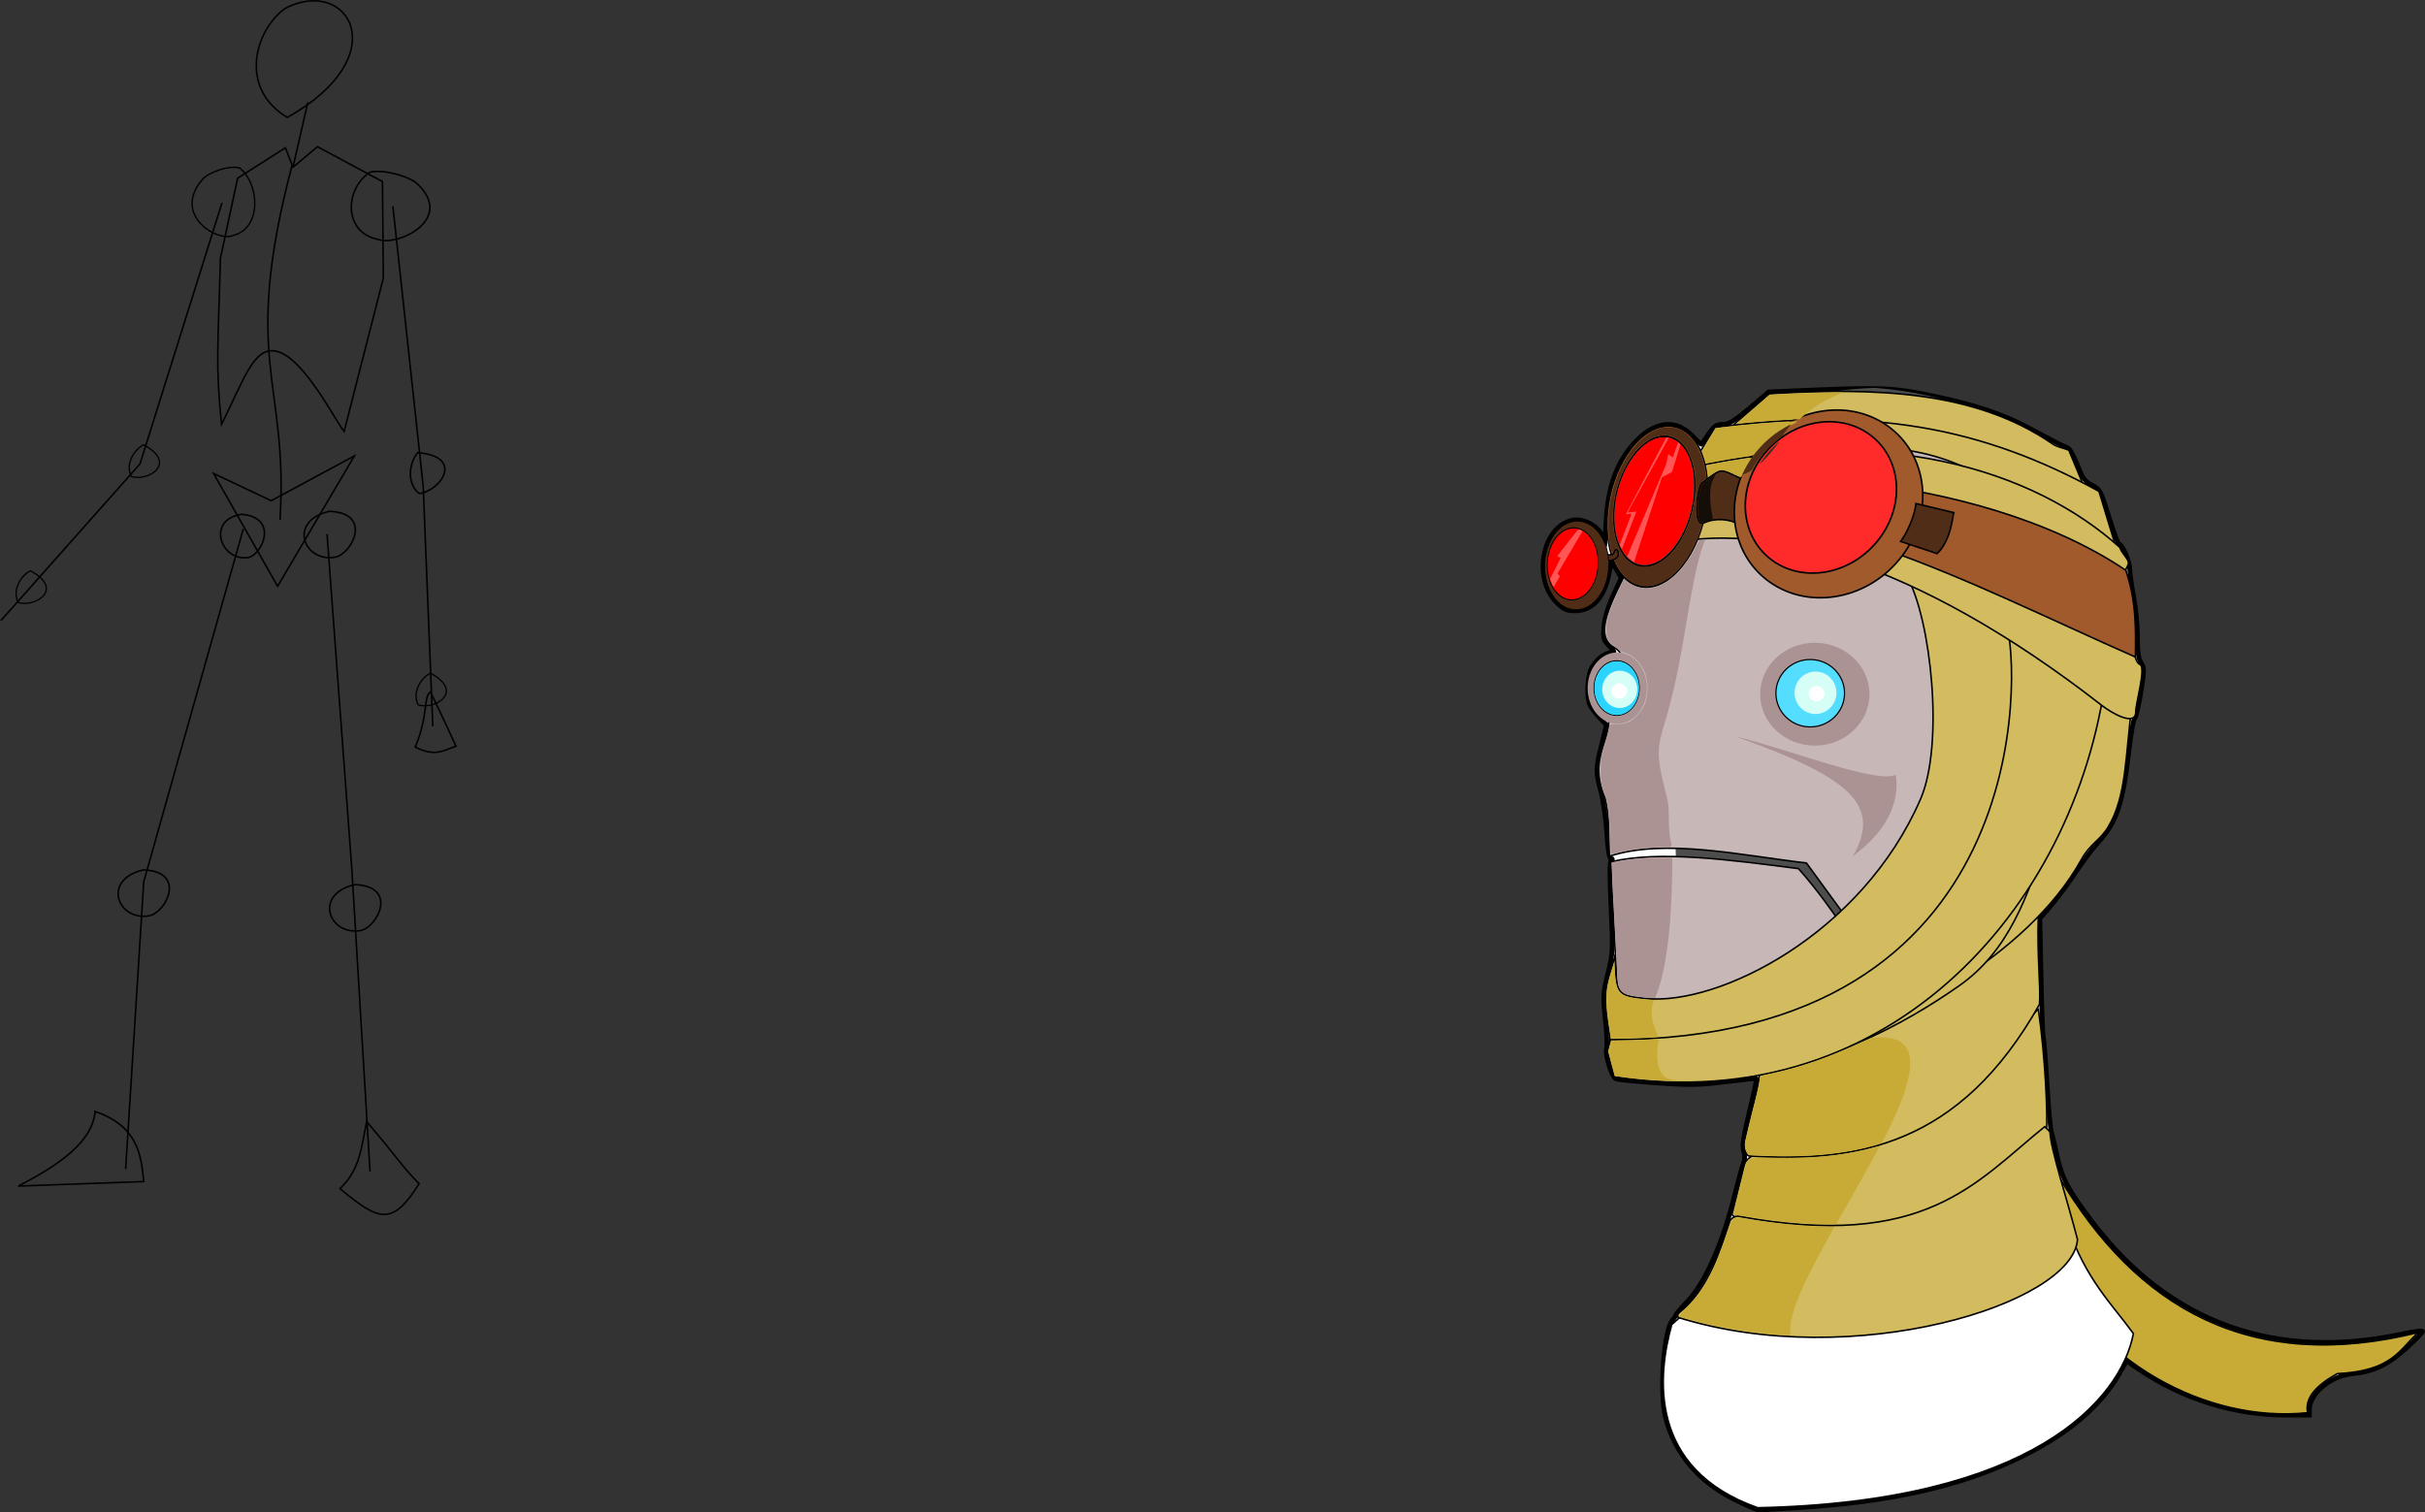 <?xml version="1.0" encoding="UTF-8" standalone="no"?>
<!-- Created with Inkscape (http://www.inkscape.org/) -->
<svg
    xmlns:inkscape="http://www.inkscape.org/namespaces/inkscape"
    xmlns:rdf="http://www.w3.org/1999/02/22-rdf-syntax-ns#"
    xmlns="http://www.w3.org/2000/svg"
    xmlns:sodipodi="http://sodipodi.sourceforge.net/DTD/sodipodi-0.dtd"
    xmlns:cc="http://creativecommons.org/ns#"
    xmlns:xlink="http://www.w3.org/1999/xlink"
    xmlns:dc="http://purl.org/dc/elements/1.1/"
    id="svg2"
    viewBox="0 0 1531 955.01"
    sodipodi:docname="_svgclean2.svg"
    version="1.1"
    inkscape:version="0.48.3.1 r9886"
  >
  <rect x="0" y="0" width="1531" height="955.01" fill="#333333" stroke="none"/>
  <sodipodi:namedview
      id="base"
      bordercolor="#666666"
      inkscape:pageshadow="2"
      inkscape:window-y="0"
      pagecolor="#ffffff"
      inkscape:window-height="452"
      inkscape:window-maximized="0"
      inkscape:zoom="0.175"
      inkscape:window-x="0"
      showgrid="false"
      borderopacity="1.0"
      inkscape:current-layer="layer1"
      inkscape:cx="414.57249"
      inkscape:cy="-87.882425"
      showguides="true"
      inkscape:guide-bbox="true"
      inkscape:window-width="512"
      inkscape:pageopacity="0.0"
      inkscape:document-units="px"
  />
  <g
      id="layer1"
      inkscape:label="Layer 1"
      inkscape:groupmode="layer"
      transform="translate(840.95 77.973)"
    >
    <path
        id="path3990"
        style="stroke:#000000;stroke-width:3;fill:#ffffff"
        d="m292.66 874.15c60.552-3.727 104.37-13.629 142.28-32.152 29.872-14.598 50.647-32.258 62.355-53.004l4.314-7.644 8.094 5.493c27.354 18.565 60.118 28.736 92.567 28.736h14.813v-3.642c0-10.006 13.557-21.251 27.143-22.515 13.127-1.22 22.59-5.702 33.966-16.085 5.676-5.18 10.319-9.945 10.319-10.59 0-0.644-5.304-0.022-11.786 1.382-81.016 17.553-148.05-6.479-196.7-70.521-14.993-19.733-19.197-27.544-22.102-41.059-1.415-6.584-3.101-13.578-3.745-15.542-0.645-1.964-1.923-16.107-2.84-31.428-0.917-15.322-1.953-28.319-2.302-28.884-0.349-0.565-0.976-17.601-1.394-37.857l-0.76-36.83 7.348-8.571c4.041-4.714 10.937-14.036 15.323-20.714 4.387-6.678 10.823-15.227 14.303-18.996 11.608-12.572 15.466-24.329 19.492-59.405 1.117-9.728 2.64-18.085 3.386-18.571 0.746-0.487 2.481-7.808 3.857-16.269 2.301-14.15 2.318-15.665 0.212-18.878-1.667-2.544-2.289-6.952-2.289-16.214 0-6.996-1.076-18.43-2.39-25.407-1.315-6.978-2.44-14.984-2.5-17.792-0.107-4.989-4.733-15.609-6.8-15.609-0.572 0-3.442-7.764-6.377-17.253-5.096-16.475-5.575-17.375-10.634-19.956-4.472-2.281-5.922-4.293-9.299-12.902-2.201-5.609-4.997-10.479-6.215-10.821-1.218-0.342-4.785-1.985-7.928-3.651-3.143-1.666-10.857-5.755-17.143-9.085-15.42-8.171-31.934-13.775-56.344-19.121-26.17-5.732-35.243-6.298-74.684-4.658l-32.457 1.35-12.004 10.191c-8.775 7.45-13.11 10.197-16.115 10.213-5.06 0.027-6.215 0.81-10.502 7.121-1.868 2.75-3.566 5.229-3.773 5.508-0.207 0.28-2.832-2.073-5.833-5.228-9.987-10.498-22.688-9.589-34.766 2.489-11.914 11.914-18.312 27.988-19.554 49.126l-0.825 14.039-2.696-4.259c-3.582-5.658-11.487-9.345-17.584-8.201-19.383 3.636-25.753 36.976-9.985 52.259 4.275 4.144 6.185 4.979 11.382 4.979 10.85 0 18.341-8.173 21.376-23.322l1.597-7.972 3.096 5.247 3.096 5.247-5.085 11.005c-3.215 6.957-5.364 14.091-5.845 19.394-0.704 7.765-0.46 8.702 3.282 12.609 3.732 3.895 3.817 4.22 1.111 4.22-4.166 0-10.465 5.378-12.776 10.908-2.375 5.685-2.58 18.089-0.37 22.4 0.88 1.716 3.558 5.189 5.951 7.718l4.351 4.598-3.094 12.614c-3.731 15.214-3.752 16.882-0.374 29.619 1.459 5.5 3.121 17.232 3.694 26.072 0.677 10.452 1.611 16.079 2.671 16.093 1.105 0.015 1.146 0.36 0.128 1.071-1.042 0.728-1.089 9.772-0.153 29.517 1.297 27.375 1.222 28.989-1.969 42.051-3.105 12.711-3.211 14.554-1.656 28.676 0.914 8.3 1.29 16.485 0.835 18.188-1.147 4.298 3.223 18.546 6.018 19.619 1.264 0.485 12.998 1.634 26.076 2.553 20.651 1.452 26.298 1.354 42.928-0.744 10.532-1.329 19.353-2.212 19.603-1.962 0.249 0.249-1.777 9.74-4.503 21.089-3.835 15.967-4.647 21.536-3.587 24.618 0.86 2.5 0.87 5.159 0.027 7.143-0.739 1.738-3.003 9.91-5.033 18.16-8.078 32.84-19.027 57.732-30.788 69.999-3.856 4.021-7.011 7.706-7.011 8.187s-0.912 1.89-2.028 3.13c-5.655 6.29-8.504 46.27-4.417 61.965 5.878 22.569 21.103 40.495 43.84 51.621 7.325 3.584 13.961 6.502 14.747 6.484 0.786-0.018 11.333-0.642 23.438-1.387z"
        inkscape:export-ydpi="150"
        sodipodi:nodetypes="csscsscssssssssscscsssscscsccssssssssscscscssscssssccccscssccscsssccsssccsscsccssscsscccc"
        inkscape:connector-curvature="0"
        inkscape:export-xdpi="150"
    />
    <path
        id="path3011"
        style="stroke:#000000;stroke-width:1px;fill:#c8ab37"
        d="m458.8 664.8c49.116 83.224 121.3 124.91 227.14 98.572-12.119 10.598-16.071 24.337-51.316 26.041-13.298 7.341-20.608 15.43-18.684 24.674-63.846 6.608-135.46-31.934-167.14-100z"
        inkscape:export-ydpi="150"
        sodipodi:nodetypes="cccccc"
        inkscape:export-filename="C:\Users\iie\Desktop\path3990.png"
        inkscape:connector-curvature="0"
        inkscape:export-xdpi="150"
    />
    <path
        id="path2987"
        style="stroke:#000000;stroke-width:1px;fill:#ffffff"
        d="m278.8 582.66c-6.945 73.817-21.439 139.69-64.286 175.71-8.97 31.991-15.245 91.17 54.286 115.71 173.34-3.641 229.2-68.25 237.14-110-28.77-39.473-61.145-55.771-64.286-260"
        inkscape:export-ydpi="150"
        sodipodi:nodetypes="ccccc"
        inkscape:export-filename="C:\Users\iie\Desktop\path3990.png"
        inkscape:connector-curvature="0"
        inkscape:export-xdpi="150"
    />
    <path
        id="path2985"
        style="fill:#4d4d4d"
        d="m181.66 599.8c-1.272-42.06 36.482-90.794 35.387-137.85-3.395-145.91-27.876-290.93 126.04-295.01 187.82 15.306 194.16 212.56 108.75 325.85-49.903 66.19-191.44 98.238-270.18 107.01z"
        inkscape:export-ydpi="150"
        sodipodi:nodetypes="cscsc"
        inkscape:export-filename="C:\Users\iie\Desktop\path3990.png"
        inkscape:connector-curvature="0"
        inkscape:export-xdpi="150"
    />
    <path
        id="path2989"
        style="stroke:#000000;stroke-width:1px;fill:none"
        d="m195.78 273.96c140.42-22.185 192.87 42.169 187.15 90.62-4.283 36.308-40.975 128.92-102.68 172.88-24.966 17.788-71.686 26.958-99.837 22.336"
        inkscape:export-ydpi="150"
        sodipodi:nodetypes="cssc"
        inkscape:export-filename="C:\Users\iie\Desktop\path3990.png"
        inkscape:connector-curvature="0"
        inkscape:export-xdpi="150"
    />
    <path
        id="path2995"
        style="stroke:#000000;stroke-width:1px;fill:#d3bc5f"
        d="m245.82 196.93 30.305-26.264c67.096-4.006 129.85-2.049 178.75 31.636 3.034 2.09 6.886 2.623 10.318 3.965l14.979 36.12c-40.01-31.391-81.958-56.326-234.36-45.457z"
        inkscape:export-ydpi="150"
        sodipodi:nodetypes="ccsccc"
        inkscape:export-filename="C:\Users\iie\Desktop\path3990.png"
        inkscape:connector-curvature="0"
        inkscape:export-xdpi="150"
    />
    <path
        id="path2993"
        style="stroke:#000000;stroke-width:1px;fill:#d3bc5f"
        d="m216.52 232.28c7.879-12.391 14.86-22.987 25.254-40.406 98.581-12.734 168.03-0.51 242.44 40.406l14.142 46.467c-116.72-62.794-199.3-54.67-281.83-46.467z"
        inkscape:export-ydpi="150"
        sodipodi:nodetypes="ccccc"
        inkscape:export-filename="C:\Users\iie\Desktop\path3990.png"
        inkscape:connector-curvature="0"
        inkscape:export-xdpi="150"
    />
    <path
        id="path3781"
        style="stroke:#000000;stroke-width:1px;fill:#c8b7b7"
        d="m175.94 466.23c30.776-7.319 74.808-1.383 118.57 4.286 13.142 14.785 21.054 26.956 30.714 40 21.706-4.813 60.898-34.331 67.857-91.428 54.891-79.12 79.49 16.798 64.286 46.428-12.625 24.322-40.616 116.05-202.79 134.17-22.927 2.562-47.836 2.254-76.496 1.541 5.196-31.701-0.443-87.783-2.143-135z"
        inkscape:export-ydpi="150"
        sodipodi:nodetypes="cccccscc"
        inkscape:export-filename="C:\Users\iie\Desktop\path3990.png"
        inkscape:connector-curvature="0"
        inkscape:export-xdpi="150"
    />
    <path
        id="path3007"
        style="stroke:#000000;stroke-width:1px;fill:#d3bc5f"
        d="m445.91 559.19c4.364 29.493 6.087 67.539 5.051 77.277-73.011 94.526-185.87 65.828-198.5 52.528l7.749-31.11c0.948-4.163 4.477-5.189 6.393-7.276 54.736-12.058 109.06-18.641 179.3-91.419z"
        inkscape:export-ydpi="150"
        sodipodi:nodetypes="cccccc"
        inkscape:export-filename="C:\Users\iie\Desktop\path3990.png"
        inkscape:connector-curvature="0"
        inkscape:export-xdpi="150"
    />
    <path
        id="path3785"
        style="stroke:#000000;stroke-width:1px;fill:none"
        d="m324.87 510.16 8.929 8.929c51.145-14.706 68.815-74.577 71.429-90 17.5-31.485 32.901-39.855 48.571-22.857"
        inkscape:export-ydpi="150"
        sodipodi:nodetypes="cccc"
        inkscape:export-filename="C:\Users\iie\Desktop\path3990.png"
        inkscape:connector-curvature="0"
        inkscape:export-xdpi="150"
    />
    <path
        id="path3005"
        style="stroke:#000000;stroke-width:1px;fill:#d3bc5f"
        d="m445.94 500.52c-0.952 25.519 1.667 45.4 0.714 55.714-50.718 90.084-115.92 99.722-183.57 95.714-1.111-0.39-3.811-4.268-2.683-9.465 5.779-26.633 12.282-41.732 8.398-51.249 77.346-5.84 127.79-47.556 177.14-90.714z"
        inkscape:export-ydpi="150"
        sodipodi:nodetypes="cccscc"
        inkscape:export-filename="C:\Users\iie\Desktop\path3990.png"
        inkscape:connector-curvature="0"
        inkscape:export-xdpi="150"
    />
    <path
        id="path3789"
        style="fill:#241c1c"
        d="m433.54 463.09c-7.401-3.019-11.635-17.36-8.947-30.306 1.704-8.207 7.907-14.884 12.707-13.68 2.913 0.731 7.47 5.936 9.098 10.392 1.119 3.064 1.428 5.689 1.428 12.125-0.001 7.507-0.173 8.583-2.006 12.498-2.224 4.753-4.174 7.137-7.066 8.641-2.153 1.12-3.126 1.182-5.214 0.33z"
        inkscape:export-ydpi="150"
        inkscape:export-filename="C:\Users\iie\Desktop\path3990.png"
        inkscape:connector-curvature="0"
        inkscape:export-xdpi="150"
    />
    <path
        id="path3003"
        style="stroke:#000000;stroke-width:1px;fill:#d3bc5f"
        d="m341.02 571.98c11.111-6.65 96.914-43.635 132.09-107.22 5.447-9.844 11.732-12.138 16.633-20.1 12.23-19.869 11.023-46.39 15.48-78.434l-32.143-11.428c-15.275 71.94-36.832 136.74-132.06 217.18z"
        inkscape:export-ydpi="150"
        sodipodi:nodetypes="cssccc"
        inkscape:export-filename="C:\Users\iie\Desktop\path3990.png"
        inkscape:connector-curvature="0"
        inkscape:export-xdpi="150"
    />
    <path
        id="path3791"
        style="fill:#ac9393"
        d="m330.68 514.54c-3.457-3.51-3.475-3.552-1.713-4.009 0.979-0.254 4.921-2.032 8.759-3.951 27.77-13.885 49.475-45.677 55.168-80.81 0.961-5.929 1.289-6.689 5.099-11.786 5.316-7.112 14.592-16.388 19.552-19.551 10.79-6.881 20.031-6.408 28.025 1.435 1.866 1.831 3.393 3.545 3.393 3.808 0 0.264-1.992-0.325-4.427-1.308-9.354-3.778-18.526 0.047-27.672 11.542-4.587 5.765-12.891 18.957-12.896 20.488-0.01 2.086-4.222 15.905-6.841 22.434-12.837 31.994-33.063 54.005-58.385 63.536l-4.565 1.718-3.494-3.547z"
        inkscape:export-ydpi="150"
        inkscape:export-filename="C:\Users\iie\Desktop\path3990.png"
        inkscape:connector-curvature="0"
        inkscape:export-xdpi="150"
    />
    <path
        id="path3793"
        style="stroke:#000000;stroke-width:1px;fill:#c8b7b7"
        d="m332.37 511.95-32.857-45c-40.287-4.609-89.024-15.793-124.29-4.286-0.926-11.569 0.188-23.929-2.788-36.496-13.182-30.482 11.475-40.618-1.826-62.37-3.507-5.837 23.661-23.66 7.275-33.08-17.812-10.239 9.989-45.36 18.054-70.911 139.06-104.02 245.28-39.388 258.57 16.429-37.764 142.79-87.246 250.2-122.14 235.71z"
        inkscape:export-ydpi="150"
        sodipodi:nodetypes="cccccsccc"
        inkscape:export-filename="C:\Users\iie\Desktop\path3990.png"
        inkscape:connector-curvature="0"
        inkscape:export-xdpi="150"
    />
    <path
        id="path3797"
        sodipodi:rx="28.284271"
        sodipodi:ry="27.779196"
        style="stroke:#000000;fill:#c8b7b7"
        sodipodi:type="arc"
        d="m337.39 354.35c0 15.342-12.663 27.779-28.284 27.779s-28.284-12.437-28.284-27.779 12.663-27.779 28.284-27.779 28.284 12.437 28.284 27.779z"
        inkscape:export-ydpi="150"
        inkscape:export-filename="C:\Users\iie\Desktop\path3990.png"
        transform="translate(-6.639 5.335)"
        sodipodi:cy="354.34677"
        sodipodi:cx="309.10669"
        inkscape:export-xdpi="150"
    />
    <path
        id="path3797-9"
        sodipodi:rx="28.284271"
        sodipodi:ry="27.779196"
        style="fill:#ac9393"
        sodipodi:type="arc"
        d="m337.39 354.35c0 15.342-12.663 27.779-28.284 27.779s-28.284-12.437-28.284-27.779 12.663-27.779 28.284-27.779 28.284 12.437 28.284 27.779z"
        inkscape:export-ydpi="150"
        inkscape:export-filename="C:\Users\iie\Desktop\path3990.png"
        transform="matrix(1.22 0 0 1.169 -72.301 -53.874)"
        sodipodi:cy="354.34677"
        sodipodi:cx="309.10669"
        inkscape:export-xdpi="150"
    />
    <path
        id="path2999"
        style="stroke:#000000;stroke-width:1px;fill:#d3bc5f"
        d="m363.09 286.23c15.053 26.798 23.507 105.74 8.452 140.42-37.063 85.388-127.44 130.44-173.37 125.89-18.687-1.853-18.938-2.673-19.368-27.738-0.975 5.181-5.387 15.62-5.964 23.579-0.936 12.91 2.39 24.541 3.387 35.745 1.044 11.742 2.624 18.242 9.006 18.533 9.902-0.564 40.849 3.722 50.001 2.867 73.973-6.916 128.22-38.273 160.74-61.072 61.685-43.24 51.051-138.18 106.4-216.79z"
        inkscape:export-ydpi="150"
        sodipodi:nodetypes="csscsscsscc"
        inkscape:export-filename="C:\Users\iie\Desktop\path3990.png"
        inkscape:connector-curvature="0"
        inkscape:export-xdpi="150"
    />
    <path
        id="path3001"
        style="stroke:#000000;stroke-width:1px;fill:#d3bc5f"
        d="m425.94 316.95c8.291 26.686 19.159 261.9-250.17 261.55l-1.964 7.469 4.273 15.98c176.38 27.045 295.39-111.57 311.43-260z"
        inkscape:export-ydpi="150"
        sodipodi:nodetypes="cccccc"
        inkscape:export-filename="C:\Users\iie\Desktop\path3990.png"
        inkscape:connector-curvature="0"
        inkscape:export-xdpi="150"
    />
    <path
        id="path2991"
        style="stroke:#000000;stroke-width:1px;fill:#d3bc5f"
        d="m197.41 269.31c68.988-23.292 171.7 7.107 288.36 97.962 6.971 5.429 21.445 13.504 21.679 4.416-0.286-4.929 6.872-28.561 2.514-30.184-2.365-0.881-4.127-7.333-3.267-12.142 2.34-13.08-1.256-27.364-5.516-46.496-0.448-2.012 2.097-3.827 1.571-5.955-0.714-2.889-4.533-6.143-5.404-9.268-53.748-48.227-150.03-80.724-282.84-47.477-0.589 3.038-3.988 6.85-3.58 9.587 0.516 3.461 0.531 3.866-0.199 6.021-1.754 5.176-4.361 9.441-5.301 13.82-0.436 2.032-3.18 4.352-4.129 5.587-3.02 3.931-3.693 7.736-5.114 11.534-1.408 3.746-1.591 4.742 1.231 2.595z"
        inkscape:export-ydpi="150"
        sodipodi:nodetypes="cscssssccsssscc"
        inkscape:export-filename="C:\Users\iie\Desktop\path3990.png"
        inkscape:connector-curvature="0"
        inkscape:export-xdpi="150"
    />
    <path
        id="path2997"
        style="stroke:#000000;stroke-width:1px;fill:#a05a2c"
        d="m204.52 251.95c91.909-19.596 194.74 37.29 302.69 84.96 0.288-16.81 0.631-35.325-6.053-54.791-96.37-64.867-257.96-66.611-289.49-49.455z"
        inkscape:export-ydpi="150"
        sodipodi:nodetypes="ccccc"
        inkscape:export-filename="C:\Users\iie\Desktop\path3990.png"
        inkscape:connector-curvature="0"
        inkscape:export-xdpi="150"
    />
    <path
        id="path3009"
        style="stroke:#000000;stroke-width:1px;fill:#d3bc5f"
        d="m256.33 689.95c-1.245-0.074-4.449 0.948-5.239 3.333-6.199 18.711-13.419 42.564-31.12 56.965-1.137 0.925-2.227 1.806-1.469 3.65 110.29 34.431 249.38-8.399 252.16-49.245-5.787-22.638-17.257-57.776-17.362-67.912l-3.347-3.303c-43.323 34.934-75.318 78.462-193.62 56.512z"
        inkscape:export-ydpi="150"
        sodipodi:nodetypes="cssccccc"
        inkscape:export-filename="C:\Users\iie\Desktop\path3990.png"
        inkscape:connector-curvature="0"
        inkscape:export-xdpi="150"
    />
    <path
        id="path3797-1"
        sodipodi:rx="28.284271"
        sodipodi:ry="27.779196"
        style="stroke:#000000;fill:#55ddff"
        sodipodi:type="arc"
        d="m337.39 354.35c0 15.342-12.663 27.779-28.284 27.779s-28.284-12.437-28.284-27.779 12.663-27.779 28.284-27.779 28.284 12.437 28.284 27.779z"
        inkscape:export-ydpi="150"
        inkscape:export-filename="C:\Users\iie\Desktop\path3990.png"
        transform="matrix(.766 0 0 .766 65.141 88.317)"
        sodipodi:cy="354.34677"
        sodipodi:cx="309.10669"
        inkscape:export-xdpi="150"
    />
    <path
        id="path3055-4"
        sodipodi:rx="74.246216"
        sodipodi:ry="81.822357"
        style="stroke-linejoin:bevel;stroke:#000000;stroke-linecap:round;stroke-width:1.96;fill:#a05a2c"
        sodipodi:type="arc"
        d="m724.28 309.9c0 45.189-33.241 81.822-74.246 81.822s-74.246-36.633-74.246-81.822 33.241-81.822 74.246-81.822 74.246 36.633 74.246 81.822z"
        inkscape:export-ydpi="150"
        inkscape:export-filename="C:\Users\iie\Desktop\path3990.png"
        transform="matrix(.254 .449 -.313 .47 137.29 -195.7)"
        sodipodi:cy="309.90005"
        sodipodi:cx="650.03314"
        inkscape:export-xdpi="150"
    />
    <path
        id="path3797-7"
        sodipodi:rx="28.284271"
        sodipodi:ry="27.779196"
        style="fill:#ac9393"
        sodipodi:type="arc"
        d="m337.39 354.35c0 15.342-12.663 27.779-28.284 27.779s-28.284-12.437-28.284-27.779 12.663-27.779 28.284-27.779 28.284 12.437 28.284 27.779z"
        inkscape:export-ydpi="150"
        inkscape:export-filename="C:\Users\iie\Desktop\path3990.png"
        transform="matrix(.662 0 0 .811 -24.519 69.151)"
        sodipodi:cy="354.34677"
        sodipodi:cx="309.10669"
        inkscape:export-xdpi="150"
    />
    <path
        id="path3885"
        style="stroke:#000000;stroke-width:1px;fill:#502d16"
        d="m171.4 272.05c5.806 0.816 6.295 0.025 6.785-1.721 0.619-1.745 1.68-1.806 2.357-0.283 1.739 5.359-4.69 6.59-8.132 5.792z"
        inkscape:export-ydpi="150"
        sodipodi:nodetypes="ccccc"
        inkscape:export-filename="C:\Users\iie\Desktop\path3990.png"
        inkscape:connector-curvature="0"
        inkscape:export-xdpi="150"
    />
    <path
        id="path3797-1-4"
        sodipodi:rx="28.284271"
        sodipodi:ry="27.779196"
        style="stroke:#000000;fill:#55ddff"
        sodipodi:type="arc"
        d="m337.39 354.35c0 15.342-12.663 27.779-28.284 27.779s-28.284-12.437-28.284-27.779 12.663-27.779 28.284-27.779 28.284 12.437 28.284 27.779z"
        inkscape:export-ydpi="150"
        inkscape:export-filename="C:\Users\iie\Desktop\path3990.png"
        transform="matrix(.507 0 0 .621 22.998 136.44)"
        sodipodi:cy="354.34677"
        sodipodi:cx="309.10669"
        inkscape:export-xdpi="150"
    />
    <path
        id="path3057-0"
        sodipodi:rx="44.446712"
        sodipodi:ry="51.51778"
        style="stroke-linejoin:bevel;stroke:#000000;stroke-linecap:round;stroke-width:1.498;fill:#6c5353"
        sodipodi:type="arc"
        d="m692.96 314.95c0 28.452-19.899 51.518-44.447 51.518-24.547 0-44.447-23.065-44.447-51.518 0-28.452 19.899-51.518 44.447-51.518 24.547 0 44.447 23.065 44.447 51.518z"
        inkscape:export-ydpi="150"
        inkscape:export-filename="C:\Users\iie\Desktop\path3990.png"
        transform="matrix(.337 .596 -.404 .607 112.15 -339.12)"
        sodipodi:cy="314.95084"
        sodipodi:cx="648.51794"
        inkscape:export-xdpi="150"
    />
    <path
        id="path3080"
        style="stroke:#000000;stroke-width:1px;fill:#502d16"
        d="m232.02 251.8c-3.368-4.112-1.189-21.497 1.249-24.704 4.351-2.9 9.704-7.804 12.566-7.724 3.441-0.221 8.941 3.787 14.708 5.451 0.919 3.469 3.575 21.468-2.821 27.749-1.134 0.82-1.833 0.133-2.621-0.288-3.903-2.087-12.989-3.67-20.681 0.094-0.573 0.28-1.85 0.325-2.4-0.578z"
        inkscape:export-ydpi="150"
        sodipodi:nodetypes="cccccsscc"
        inkscape:export-filename="C:\Users\iie\Desktop\path3990.png"
        inkscape:connector-curvature="0"
        inkscape:export-xdpi="150"
    />
    <path
        id="path3055"
        sodipodi:rx="74.246216"
        sodipodi:ry="81.822357"
        style="stroke-linejoin:bevel;stroke:#000000;stroke-linecap:round;stroke-width:1.363;fill:#a05a2c"
        sodipodi:type="arc"
        d="m724.28 309.9c0 45.189-33.241 81.822-74.246 81.822s-74.246-36.633-74.246-81.822 33.241-81.822 74.246-81.822 74.246 36.633 74.246 81.822z"
        inkscape:export-ydpi="150"
        inkscape:export-filename="C:\Users\iie\Desktop\path3990.png"
        transform="matrix(.601 .474 -.481 .583 71.866 -248.59)"
        sodipodi:cy="309.90005"
        sodipodi:cx="650.03314"
        inkscape:export-xdpi="150"
    />
    <path
        id="path3057"
        sodipodi:rx="44.446712"
        sodipodi:ry="51.51778"
        style="stroke-linejoin:bevel;stroke:#000000;stroke-linecap:round;stroke-width:1.041;fill:#ff2a2a"
        sodipodi:type="arc"
        d="m692.96 314.95c0 28.452-19.899 51.518-44.447 51.518-24.547 0-44.447-23.065-44.447-51.518 0-28.452 19.899-51.518 44.447-51.518 24.547 0 44.447 23.065 44.447 51.518z"
        inkscape:export-ydpi="150"
        inkscape:export-filename="C:\Users\iie\Desktop\path3990.png"
        transform="matrix(.797 .628 -.621 .753 -12.626 -408.31)"
        sodipodi:cy="314.95084"
        sodipodi:cx="648.51794"
        inkscape:export-xdpi="150"
    />
    <path
        id="path3850"
        style="stroke:#000000;stroke-width:1px;fill:#502d16"
        d="m358.98 263.91c3.962-5.067 9.186-16.763 9.643-23.929l23.929 5.714c-0.636 1.804-1.652 17.556-10.536 25.893z"
        inkscape:export-ydpi="150"
        sodipodi:nodetypes="ccccc"
        inkscape:export-filename="C:\Users\iie\Desktop\path3990.png"
        inkscape:connector-curvature="0"
        inkscape:export-xdpi="150"
    />
    <path
        id="path3055-4-9"
        sodipodi:rx="74.246216"
        sodipodi:ry="81.822357"
        style="stroke-linejoin:bevel;stroke:#000000;stroke-linecap:round;stroke-width:1.96;fill:#502d16"
        sodipodi:type="arc"
        d="m724.28 309.9c0 45.189-33.241 81.822-74.246 81.822s-74.246-36.633-74.246-81.822 33.241-81.822 74.246-81.822 74.246 36.633 74.246 81.822z"
        inkscape:export-ydpi="150"
        inkscape:export-filename="C:\Users\iie\Desktop\path3990.png"
        transform="matrix(.259 .11 -.077 .328 9.987 105.91)"
        sodipodi:cy="309.90005"
        sodipodi:cx="650.03314"
        inkscape:export-xdpi="150"
    />
    <path
        id="path3057-0-4"
        sodipodi:rx="44.446712"
        sodipodi:ry="51.51778"
        style="stroke-linejoin:bevel;stroke:#000000;stroke-linecap:round;stroke-width:1.498;fill:#ff0000"
        sodipodi:type="arc"
        d="m692.96 314.95c0 28.452-19.899 51.518-44.447 51.518-24.547 0-44.447-23.065-44.447-51.518 0-28.452 19.899-51.518 44.447-51.518 24.547 0 44.447 23.065 44.447 51.518z"
        inkscape:export-ydpi="150"
        inkscape:export-filename="C:\Users\iie\Desktop\path3990.png"
        transform="matrix(.343 .146 -.1 .423 -38.964 50.177)"
        sodipodi:cy="314.95084"
        sodipodi:cx="648.51794"
        inkscape:export-xdpi="150"
    />
    <path
        id="path3851"
        style="fill:#c8ab37"
        d="m255.54 189.32c0.132-0.117 4.558-3.94 9.836-8.496 5.278-4.556 9.901-8.565 10.274-8.91 0.658-0.608 0.853-0.636 6.819-0.961 14.164-0.772 40.229-1.46 39.855-1.051-0.069 0.076-1.68 0.825-3.579 1.665-9.159 4.049-15.079 7.725-21.535 13.375l-2.007 1.757-3.675 0.168c-10.083 0.46-22.945 1.398-31.454 2.293-4.08 0.429-4.868 0.457-4.533 0.161z"
        inkscape:export-ydpi="150"
        inkscape:export-filename="C:\Users\iie\Desktop\path3990.png"
        inkscape:connector-curvature="0"
        inkscape:export-xdpi="150"
    />
    <path
        id="path3853"
        style="fill:#c8ab37"
        d="m234.93 211.06c-0.636-1.908-1.231-3.64-1.323-3.848-0.107-0.243 1.405-2.965 4.209-7.576l4.377-7.197 2.629-0.316c16.854-2.023 30.567-3.216 45.799-3.983 3.044-0.153 3.245-0.136 2.917 0.26-0.194 0.233-1.834 1.167-3.644 2.074-4.29 2.15-7.18 3.923-10.749 6.596-3.246 2.431-8.993 7.924-11.112 10.621-1.036 1.319-1.582 1.801-2.147 1.898-0.417 0.071-3.883 0.598-7.702 1.17-3.82 0.572-10.272 1.656-14.339 2.409-4.067 0.753-7.476 1.367-7.576 1.366-0.1 0-0.702-1.564-1.338-3.472z"
        inkscape:export-ydpi="150"
        inkscape:export-filename="C:\Users\iie\Desktop\path3990.png"
        inkscape:connector-curvature="0"
        inkscape:export-xdpi="150"
    />
    <path
        id="path3855"
        style="fill:#c8ab37"
        d="m254.27 221.6c-5.31-2.451-7.337-3.079-8.953-2.772-1.571 0.298-3.102 1.075-5.694 2.891l-2.02 1.415-0.163-0.953c-0.72-4.209-1-6.188-0.89-6.297 0.41-0.41 28.316-5.106 28.607-4.815 0.067 0.067-0.685 1.357-1.671 2.867-0.986 1.51-2.537 4.252-3.448 6.092-0.91 1.84-1.728 3.34-1.817 3.333-0.089-0.01-1.867-0.8-3.95-1.762z"
        inkscape:export-ydpi="150"
        inkscape:export-filename="C:\Users\iie\Desktop\path3990.png"
        inkscape:connector-curvature="0"
        inkscape:export-xdpi="150"
    />
    <path
        id="path3857"
        style="fill:#140d08"
        d="m232.57 251.43c-2.131-2.355-2.112-13.4 0.037-20.982 0.629-2.222 1.032-2.841 2.552-3.932 0.788-0.565 2.658-1.916 4.155-3.002 2.489-1.805 3.632-2.328 2.651-1.212-0.493 0.561-1.286 2.135-1.958 3.884-1.697 4.422-1.705 12.521-0.019 20.803 0.283 1.389 0.515 2.602 0.516 2.695 0.001 0.093-0.765 0.344-1.702 0.558-0.938 0.214-2.413 0.678-3.278 1.03-1.885 0.768-2.377 0.794-2.953 0.157z"
        inkscape:export-ydpi="150"
        inkscape:export-filename="C:\Users\iie\Desktop\path3990.png"
        inkscape:connector-curvature="0"
        inkscape:export-xdpi="150"
    />
    <path
        id="path3859"
        style="fill:#502d16"
        d="m195.93 292.08c-4.257-0.693-7.964-2.755-11.234-6.247-2.132-2.277-3.145-3.76-4.958-7.257l-1.297-2.501 1.042-0.788c1.829-1.384 2.441-3.653 1.514-5.607-0.906-1.909-2.273-1.765-3.353 0.354-0.477 0.937-0.786 1.314-0.874 1.069-0.637-1.773-1.462-5.795-1.968-9.596-0.419-3.153-0.418-13.518 0-16.92 2.337-18.93 9.611-34.996 20.325-44.894 3.766-3.479 7.245-5.599 11.533-7.026 1.943-0.646 2.482-0.715 5.682-0.719 3.802-0.01 5.294 0.294 7.829 1.567 4.545 2.282 8.112 6.084 10.954 11.676 2.694 5.3 4.085 9.97 4.94 16.584l0.299 2.316-1.831 1.31c-1.313 0.939-1.969 1.605-2.319 2.356-2.41 5.172-3.298 18.07-1.563 22.708 0.525 1.402 1.691 2.709 2.418 2.709 0.467 0 0.457 0.129-0.164 2.183-5.642 18.658-17.405 33.143-29.402 36.205-2.303 0.588-5.719 0.822-7.576 0.52zm5.303-12.652c11.31-2.826 21.832-16.466 26.219-33.988 4.433-17.706 2.047-34.613-6.117-43.34-5.297-5.663-12.68-6.805-20.102-3.11-17.208 8.566-28.34 39.893-22.33 62.841 2.427 9.268 7.841 15.878 14.375 17.55 1.845 0.472 2.059 0.5 4.041 0.527 1.135 0.015 2.704-0.177 3.914-0.479z"
        inkscape:export-ydpi="150"
        inkscape:export-filename="C:\Users\iie\Desktop\path3990.png"
        inkscape:connector-curvature="0"
        inkscape:export-xdpi="150"
    />
    <path
        id="path3861"
        style="fill:#ff0000"
        d="m193.95 278.28c-3.487-0.844-7.235-3.671-9.68-7.302-4.75-7.053-6.766-18.419-5.353-30.178 1.003-8.349 3.275-15.827 7.056-23.234 2.662-5.214 5.48-9.049 9.363-12.745 3.307-3.147 5.612-4.624 9.179-5.88 2.406-0.847 6.483-1.066 8.568-0.46 6.941 2.018 11.9 8.546 14.128 18.598 0.999 4.507 1.257 7.59 1.096 13.106-0.215 7.388-1.175 12.843-3.481 19.779-4.212 12.67-12.064 23.127-20.236 26.951-3.498 1.637-7.432 2.141-10.641 1.364z"
        inkscape:export-ydpi="150"
        inkscape:export-filename="C:\Users\iie\Desktop\path3990.png"
        inkscape:connector-curvature="0"
        inkscape:export-xdpi="150"
    />
    <path
        id="path3863"
        style="fill:#502d16"
        d="m259.06 221.66c0-0.286 1.824-3.924 2.984-5.949 4.816-8.416 11.826-15.903 20.069-21.436 2.049-1.375 7.213-4.323 7.574-4.323 0.114 0-0.682 1.108-1.77 2.462-1.088 1.354-2.572 3.273-3.298 4.264-0.926 1.264-2.045 2.346-3.746 3.625-5.9 4.435-12.228 11.719-15.094 17.375-0.54 1.066-0.928 1.441-2.259 2.185-1.424 0.796-4.46 2.019-4.46 1.796z"
        inkscape:export-ydpi="150"
        inkscape:export-filename="C:\Users\iie\Desktop\path3990.png"
        inkscape:connector-curvature="0"
        inkscape:export-xdpi="150"
    />
    <path
        id="path3867"
        style="fill:#412d20"
        d="m270.22 214.85c0-0.319 2.512-3.945 4.349-6.279 1.64-2.083 7.487-7.897 7.713-7.671 0.126 0.126-3.113 4.438-5.282 7.032-2.28 2.727-6.78 7.318-6.78 6.918z"
        inkscape:export-ydpi="150"
        inkscape:export-filename="C:\Users\iie\Desktop\path3990.png"
        inkscape:connector-curvature="0"
        inkscape:export-xdpi="150"
    />
    <path
        id="path3883"
        style="fill:#ac9393"
        d="m175.85 459.07c-0.177-1.289-0.323-4.641-0.326-7.45-0.01-7.156-0.863-18.254-1.727-22.356-0.4-1.902-1.48-5.618-2.4-8.257-1.614-4.633-1.671-5.068-1.671-12.627 0.001-7.808 0.01-7.848 2.227-15.152 1.224-4.028 2.483-8.79 2.798-10.582l0.572-3.258 4.522-0.049c5.864-0.064 9.024-1.486 13.108-5.897 4.729-5.109 6.626-10.753 6.184-18.405-0.326-5.644-1.341-8.88-4.049-12.91-2.567-3.82-6.197-6.684-9.964-7.864-1.528-0.478-3.346-1.383-4.041-2.011-0.695-0.627-2.275-1.885-3.512-2.794-3.627-2.665-4.318-4.306-4.309-10.224 0.01-4.504 0.211-5.64 1.886-10.498 1.033-2.996 3.506-8.955 5.495-13.242l3.616-7.794 1.514 1.274c2.413 2.03 6.025 3.646 9.644 4.312 4.492 0.828 8.386 0.085 13.95-2.663 7.507-3.706 15.098-12.395 20.346-23.286 2.097-4.352 2.157-4.419 3.961-4.419h1.832l-1.239 3.409c-3.147 8.663-6.162 22.631-10.491 48.614-5.319 31.921-8.49 46.387-14.505 66.165-4.118 13.542-4.008 19.754 0.681 38.427 2.587 10.303 2.59 10.322 2.713 19.404 0.082 6.083 0.393 10.314 0.938 12.786 0.448 2.032 0.815 3.985 0.815 4.34 0 0.483-2.002 0.726-7.955 0.966-10.714 0.431-21.24 1.888-27.902 3.861-2.446 0.724-2.355 0.785-2.713-1.821z"
        inkscape:export-ydpi="150"
        inkscape:export-filename="C:\Users\iie\Desktop\path3990.png"
        inkscape:connector-curvature="0"
        inkscape:export-xdpi="150"
    />
    <path
        id="path3886"
        style="fill:#2ad4ff"
        d="m177.91 373.36c-2.691-0.479-4.835-1.601-6.908-3.613-2.408-2.338-4.082-5.503-4.821-9.116-0.296-1.447-0.386-2.405-0.383-4.062 0.01-2.642 0.443-5.008 1.341-7.254 2.356-5.893 7.258-9.622 12.65-9.621 5.911 0.001 11.246 4.567 13.196 11.295 0.543 1.874 0.772 3.546 0.772 5.638 0 3.86-1.002 7.36-2.985 10.426-3.022 4.671-8.09 7.156-12.863 6.306z"
        inkscape:export-ydpi="150"
        inkscape:export-filename="C:\Users\iie\Desktop\path3990.png"
        inkscape:connector-curvature="0"
        inkscape:export-xdpi="150"
    />
    <path
        id="path3890"
        style="fill:#ac9393"
        d="m199.83 552.04c-3.678-0.307-8.686-0.942-10.684-1.355-3.844-0.794-5.72-1.849-7.09-3.988-1.429-2.23-1.715-4.074-2.164-13.933-0.225-4.931-0.858-17.318-1.407-27.527-1.167-21.686-1.757-33.962-1.76-36.627v-1.903l3.472-0.677c8.652-1.686 17.463-2.456 28.158-2.46h6.503v4.23c-0.012 10.17-0.755 28.477-1.52 37.439-1.701 19.943-4.642 35.311-8.637 45.141l-0.744 1.831-1.555-0.043c-0.855-0.023-2.009-0.08-2.565-0.127z"
        inkscape:export-ydpi="150"
        inkscape:export-filename="C:\Users\iie\Desktop\path3990.png"
        inkscape:connector-curvature="0"
        inkscape:export-xdpi="150"
    />
    <path
        id="path3892"
        style="fill:#c8ab37"
        d="m176.1 577.64c-0.232-0.744-1.949-12.76-2.3-16.095-0.212-2.014-0.385-5.764-0.385-8.334-0-7.415 0.317-9.029 4.441-22.594 0.289-0.951 0.314-0.848 0.478 2.02 0.742 12.971 1.788 15.849 6.564 18.064 2.458 1.14 8.261 2.1 16.02 2.651 1.885 0.134 2.325 0.238 2.215 0.526-1.034 2.695-1.28 4.125-1.274 7.414 0.01 3.969 0.458 5.909 2.776 11.935 0.754 1.96 1.345 3.586 1.313 3.613-0.154 0.13-11.074 0.631-16.22 0.744-3.195 0.07-7.546 0.181-9.669 0.247-2.928 0.091-3.884 0.044-3.958-0.192z"
        inkscape:export-ydpi="150"
        inkscape:export-filename="C:\Users\iie\Desktop\path3990.png"
        inkscape:connector-curvature="0"
        inkscape:export-xdpi="150"
    />
    <path
        id="path3894"
        style="fill:#c8ab37"
        d="m210.06 604.46c-8.569-0.366-17.62-1.185-26.656-2.413l-4.811-0.654-2.065-7.736-2.065-7.735 0.868-3.252c0.478-1.788 0.939-3.322 1.026-3.409 0.087-0.087 4.211-0.232 9.165-0.323 8.731-0.16 19.009-0.598 20.195-0.859 0.534-0.118 0.57-0.061 0.441 0.701-1.077 6.387-1.081 12.369-0.01 16.486 0.648 2.489 1.76 4.575 3.213 6.028 2.249 2.249 4.527 2.802 13.072 3.172l4.419 0.192-6.061 0.001c-3.333 0.001-8.163-0.089-10.733-0.199v0z"
        inkscape:export-ydpi="150"
        inkscape:export-filename="C:\Users\iie\Desktop\path3990.png"
        inkscape:connector-curvature="0"
        inkscape:export-xdpi="150"
    />
    <path
        id="path3896"
        style="fill:#c8ab37"
        d="m278.1 652.02c-2.828-0.074-9.374-0.33-12.031-0.471l-2.877-0.152-0.368-0.372c-1.331-1.347-2.294-4.447-2.096-6.749 0.129-1.495 1.54-7.627 4.07-17.678 2.943-11.695 3.956-15.85 4.454-18.28 0.45-2.195 1.018-5.706 1.019-6.299 0-0.384 0.032-0.408 0.916-0.677 0.503-0.153 2.478-0.61 4.388-1.014 16.385-3.472 32.287-8.574 47.414-15.214 2.014-0.884 4.77-2.084 6.124-2.667 3.688-1.588 4.816-2.085 8.272-3.647l3.158-1.428 1.577-0.153c2.07-0.201 6.801-0.204 8.396-0.01 8.464 1.053 12.919 4.803 14.291 12.028 0.351 1.85 0.316 6.62-0.068 9.136-1.381 9.059-4.98 19.308-11.95 34.03-1.675 3.537-5.463 11.05-5.723 11.351-0.245 0.283-2.587 1.011-6.904 2.146-13.436 3.534-28.044 5.513-44.813 6.071-3.382 0.113-13.658 0.14-17.248 0.046z"
        inkscape:export-ydpi="150"
        inkscape:export-filename="C:\Users\iie\Desktop\path3990.png"
        inkscape:connector-curvature="0"
        inkscape:export-xdpi="150"
    />
    <path
        id="path3898"
        style="fill:#c8ab37"
        d="m297.9 694.58c-8.896-0.6-22.903-2.283-33.414-4.014-4.929-0.812-9.312-1.342-9.741-1.177-0.439 0.169-0.901-0.019-1.059-0.431-0.337-0.879 7.062-30.702 8.129-32.766 1.656-3.202 1.681-3.206 20.124-3.046 16.528 0.143 24.788-0.252 36.163-1.73 7.42-0.964 17.743-2.988 23.196-4.549 2.341-0.67 4.326-1.148 4.411-1.062 0.175 0.175-13.506 24.844-21.896 39.484l-5.5 9.596-7.05 0.06c-3.878 0.033-9.891-0.131-13.364-0.365z"
        inkscape:export-ydpi="150"
        inkscape:export-filename="C:\Users\iie\Desktop\path3990.png"
        inkscape:connector-curvature="0"
        inkscape:export-xdpi="150"
    />
    <path
        id="path3900"
        style="fill:#c8ab37"
        d="m281.23 764.78c-13.806-1.097-29.389-3.415-42.174-6.274-7.708-1.724-19.097-4.815-19.663-5.337-0.278-0.256 1.8-2.762 5.079-6.126 10.289-10.554 16.612-22.055 23.88-43.443 3.711-10.92 3.884-11.282 5.821-12.201 1.461-0.693 2.337-0.633 10.599 0.728 15.868 2.614 35.934 4.518 47.646 4.523 2.57 0.001 4.672 0.104 4.672 0.23 0 0.125-2.517 4.728-5.594 10.228-15.301 27.351-22.185 44.335-22.185 54.732 0 4.044 1.041 3.666-8.081 2.941z"
        inkscape:export-ydpi="150"
        inkscape:export-filename="C:\Users\iie\Desktop\path3990.png"
        inkscape:connector-curvature="0"
        inkscape:export-xdpi="150"
    />
    <path
        id="path3910"
        style="fill:#ff5555"
        d="m139.11 291.24c-0.387-0.828-0.866-1.993-1.066-2.589l-0.363-1.084 3.301-6.48c1.816-3.564 3.318-6.565 3.339-6.668s-0.466-0.39-1.083-0.636c-0.617-0.246-1.099-0.5-1.071-0.564 0.027-0.064 3.023-3.907 6.657-8.54 7.394-9.428 6.556-8.654 8.445-7.797l0.945 0.429-0.26 0.497c-0.143 0.274-3.72 6.323-7.948 13.444l-7.688 12.946 0.802 0.815 0.802 0.815-1.899 3.292c-1.045 1.811-1.97 3.367-2.055 3.458-0.092 0.098-0.445-0.454-0.859-1.339z"
        inkscape:export-ydpi="150"
        inkscape:export-filename="C:\Users\iie\Desktop\path3990.png"
        inkscape:connector-curvature="0"
        inkscape:export-xdpi="150"
    />
    <path
        id="path3920"
        style="fill:#ff5555"
        d="m189.56 276.13c-0.636-0.425-1.623-1.201-2.194-1.725l-1.038-0.952 12.357-29.286 12.357-29.286 0.505-2.679c0.278-1.473 0.55-2.861 0.605-3.085 0.095-0.387 0.169-0.354 1.525 0.678l1.425 1.085 0.184-0.485c0.145-0.381 1.885-5.208 3.064-8.502l0.175-0.487 0.703 0.577c0.606 0.497 0.689 0.651 0.604 1.113-0.055 0.295-1.248 4.232-2.651 8.75l-2.552 8.214-3.18 1.696-3.18 1.696-7.57 23.036c-4.163 12.67-8.113 24.696-8.776 26.725l-1.207 3.689-1.156-0.772z"
        inkscape:export-ydpi="150"
        inkscape:export-filename="C:\Users\iie\Desktop\path3990.png"
        inkscape:connector-curvature="0"
        inkscape:export-xdpi="150"
    />
    <path
        id="path3922"
        style="fill:#ff5555"
        d="m182.36 267.34-0.668-1.424 3.737-9.712c2.055-5.342 3.712-9.739 3.681-9.772-0.031-0.033-0.829 0.038-1.774 0.157-0.945 0.119-1.758 0.176-1.808 0.127-0.062-0.062 25.363-48.309 25.534-48.452 0.01-0.01 0.384 0.02 0.835 0.06l0.819 0.073-4.42 7.975c-18.741 33.815-21.709 39.231-21.521 39.276 0.116 0.028 1.367-0.112 2.779-0.311 1.413-0.199 2.584-0.342 2.604-0.318 0.019 0.024-2.002 5.307-4.492 11.74-2.49 6.433-4.552 11.766-4.582 11.851s-0.355-0.486-0.723-1.27z"
        inkscape:export-ydpi="150"
        inkscape:export-filename="C:\Users\iie\Desktop\path3990.png"
        inkscape:connector-curvature="0"
        inkscape:export-xdpi="150"
    />
    <path
        id="path3924"
        sodipodi:rx="11.071428"
        sodipodi:ry="11.785714"
        style="fill:#d5fff6"
        sodipodi:type="arc"
        d="m77.143 391.29c0 6.509-4.957 11.786-11.071 11.786-6.115 0-11.071-5.277-11.071-11.786 0-6.509 4.957-11.786 11.071-11.786 6.115 0 11.071 5.277 11.071 11.786z"
        inkscape:export-ydpi="150"
        inkscape:export-filename="C:\Users\iie\Desktop\path3990.png"
        transform="translate(115.59 -33.987)"
        sodipodi:cy="391.29074"
        sodipodi:cx="66.071426"
        inkscape:export-xdpi="150"
    />
    <path
        id="path3924-0"
        sodipodi:rx="11.071428"
        sodipodi:ry="11.785714"
        style="fill:#d5fff6"
        sodipodi:type="arc"
        d="m77.143 391.29c0 6.509-4.957 11.786-11.071 11.786-6.115 0-11.071-5.277-11.071-11.786 0-6.509 4.957-11.786 11.071-11.786 6.115 0 11.071 5.277 11.071 11.786z"
        inkscape:export-ydpi="150"
        inkscape:export-filename="C:\Users\iie\Desktop\path3990.png"
        transform="matrix(1.194 0 0 1.136 226.37 -85.023)"
        sodipodi:cy="391.29074"
        sodipodi:cx="66.071426"
        inkscape:export-xdpi="150"
    />
    <path
        id="path3944"
        style="fill:#ac9393"
        d="m254.52 386.95c33.998 8.216 89.656 30.294 101.43 24.286 3.721 26.694-17.322 44.052-27.143 51.429 18.768-32.65-2.417-49.97-74.286-75.714z"
        inkscape:export-ydpi="150"
        sodipodi:nodetypes="cccc"
        inkscape:export-filename="C:\Users\iie\Desktop\path3990.png"
        inkscape:connector-curvature="0"
        inkscape:export-xdpi="150"
    />
    <path
        id="path3964"
        sodipodi:rx="5"
        sodipodi:ry="4.8214288"
        style="fill:#ffffff"
        sodipodi:type="arc"
        d="m330.71 353.97c0 2.663-2.239 4.821-5 4.821s-5-2.159-5-4.821 2.239-4.821 5-4.821 5 2.159 5 4.821z"
        inkscape:export-ydpi="150"
        inkscape:export-filename="C:\Users\iie\Desktop\path3990.png"
        transform="translate(-19.771 6.013)"
        sodipodi:cy="353.96933"
        sodipodi:cx="325.71429"
        inkscape:export-xdpi="150"
    />
    <path
        id="path3964-4"
        sodipodi:rx="5"
        sodipodi:ry="4.8214288"
        style="fill:#ffffff"
        sodipodi:type="arc"
        d="m330.71 353.97c0 2.663-2.239 4.821-5 4.821s-5-2.159-5-4.821 2.239-4.821 5-4.821 5 2.159 5 4.821z"
        inkscape:export-ydpi="150"
        inkscape:export-filename="C:\Users\iie\Desktop\path3990.png"
        transform="translate(-144.41 4.406)"
        sodipodi:cy="353.96933"
        sodipodi:cx="325.71429"
        inkscape:export-xdpi="150"
    />
    <path
        id="path3041"
        sodipodi:nodetypes="ccc"
        style="stroke:#000000;stroke-width:.99px;fill:none"
        inkscape:connector-curvature="0"
        d="m-660.99-72.619c-18.848 13.574-29.62 50.359 1.485 68.787 69.514-39.046 38.137-89.629-1.485-68.787z"
    />
    <path
        id="path3043"
        sodipodi:nodetypes="cc"
        style="stroke:#000000;stroke-width:1px;fill:none"
        inkscape:connector-curvature="0"
        d="m-646.62-13.324-9.286 40.592"
    />
    <path
        id="path3045"
        sodipodi:nodetypes="cccccccsccc"
        style="stroke:#000000;stroke-width:1px;fill:none"
        inkscape:connector-curvature="0"
        d="m-690.91 34.533 30.142-19.185 4.771 12.267 15.484-12.943 41.031 22.005 0.541 60.938-24.755 96.859c-6.584-8.219-28.726-53.236-46.961-50.917-10.904 1.387-16.821 18.693-30.427 46.458-3.953-38.623-2.148-48.736-0.714-104.87z"
    />
    <path
        id="path3047"
        sodipodi:nodetypes="ccsc"
        style="stroke:#000000;stroke-width:1px;fill:none"
        inkscape:connector-curvature="0"
        d="m-607.35 30.751c-16.265 10.848-16.736 38.245 5.051 42.426 11.749 4.793 49.193-12.477 24.523-35.342-4.443-4.118-20.719-9.202-29.574-7.084z"
    />
    <path
        id="path3047-1"
        sodipodi:nodetypes="ccsc"
        style="stroke:#000000;stroke-width:.893px;fill:none"
        inkscape:connector-curvature="0"
        d="m-689.51 28.167c12.977 10.848 13.353 38.245-4.03 42.426-9.374 4.793-39.25-12.477-19.566-35.342 3.545-4.118 16.531-9.202 23.596-7.084z"
    />
    <path
        id="path3067"
        sodipodi:nodetypes="cc"
        style="stroke:#000000;stroke-width:1px;fill:none"
        inkscape:connector-curvature="0"
        d="m-656.6 26.552c-32.501 123.95-2.031 135.78-7.576 223.75"
    />
    <path
        id="path3069"
        sodipodi:nodetypes="ccc"
        style="stroke:#000000;stroke-width:1px;fill:none"
        inkscape:connector-curvature="0"
        d="m-700.8 50.097-51.763 164.85-87.883 98.995"
    />
    <path
        id="path3071"
        sodipodi:nodetypes="ccc"
        style="stroke:#000000;stroke-width:1px;fill:none"
        inkscape:connector-curvature="0"
        d="m-592.91 52.239 19.142 176.85 6.061 151.52"
    />
    <path
        id="path3073"
        sodipodi:nodetypes="ccccc"
        style="stroke:#000000;stroke-width:1px;fill:none"
        inkscape:connector-curvature="0"
        d="m-706.1 221.01 36.365 17.173 52.528-28.284-48.487 82.327z"
    />
    <path
        id="path3075"
        sodipodi:nodetypes="ccc"
        style="stroke:#000000;stroke-width:1px;fill:none"
        inkscape:connector-curvature="0"
        d="m-577.3 207.87c29.908 2.291 14.458 24.333 1.01 25.759-7.189-5.398-7.293-17.734-1.01-25.759z"
    />
    <path
        id="path3075-7"
        sodipodi:nodetypes="ccc"
        style="stroke:#000000;stroke-width:.828px;fill:none"
        inkscape:connector-curvature="0"
        d="m-750.36 202.87c21.867 11.604 3.022 23.4-7.608 20.064-3.68-6.503 0.25-15.986 7.608-20.064z"
    />
    <path
        id="path3095"
        sodipodi:nodetypes="ccc"
        style="stroke:#000000;stroke-width:1px;fill:none"
        inkscape:connector-curvature="0"
        d="m-687.34 255.96-62.857 222.86-11.429 181.43"
    />
    <path
        id="path3115"
        sodipodi:nodetypes="ccc"
        style="stroke:#000000;stroke-width:1px;fill:none"
        inkscape:connector-curvature="0"
        d="m-634.48 259.18 15.714 212.5 11.429 190"
    />
    <path
        id="path3117"
        sodipodi:nodetypes="ccc"
        style="stroke:#000000;stroke-width:1px;fill:none"
        inkscape:connector-curvature="0"
        d="m-629.12 273.82c-19.979 3.657-30.5-22.724-3.929-28.929 27.444 0.975 14.565 26.53 3.929 28.929z"
    />
    <path
        id="path3117-0"
        sodipodi:nodetypes="ccc"
        style="stroke:#000000;stroke-width:1px;fill:none"
        inkscape:connector-curvature="0"
        d="m-685.26 274.19c-16.889 1.409-25.212-24.319-2.918-27.413 24.433 2.343 11.698 27.58 2.918 27.413z"
    />
    <path
        id="path3137"
        sodipodi:nodetypes="cccc"
        style="stroke:#000000;stroke-width:1px;fill:none"
        inkscape:connector-curvature="0"
        d="m-829.48 670.96 79.286-2.857c-1.66-17.679-4.199-35.06-30.714-44.286-1.632 19.074-22.358 33.742-48.571 47.143z"
    />
    <path
        id="path3139"
        sodipodi:nodetypes="cccc"
        style="stroke:#000000;stroke-width:1px;fill:none"
        inkscape:connector-curvature="0"
        d="m-626.28 672.6c12.785-12.219 13.52-26.329 16.796-42.352 20.192 23.46 22.059 28.115 33.138 39.199-16.974 27.068-25.361 23.583-49.934 3.153z"
    />
    <path
        id="path3117-9"
        sodipodi:nodetypes="ccc"
        style="stroke:#000000;stroke-width:1px;fill:none"
        inkscape:connector-curvature="0"
        d="m-613.04 509.55c-19.979 3.657-30.5-22.724-3.929-28.929 27.444 0.975 14.565 26.53 3.929 28.929z"
    />
    <path
        id="path3117-9-4"
        sodipodi:nodetypes="ccc"
        style="stroke:#000000;stroke-width:1px;fill:none"
        inkscape:connector-curvature="0"
        d="m-746.53 500.25c-19.979 3.657-30.5-22.724-3.929-28.929 27.444 0.975 14.565 26.53 3.929 28.929z"
    />
    <path
        id="path3177"
        sodipodi:nodetypes="cccc"
        style="stroke:#000000;stroke-width:1px;fill:none"
        inkscape:connector-curvature="0"
        d="m-569.22 358.89c-4.649 3.462-1.053 14.75-9.596 34.85 12.55 6.495 18.191 1.968 25.759-0.505-4.779-10.232-5.377-12.101-16.162-34.345z"
    />
    <path
        id="path3075-7-8"
        sodipodi:nodetypes="ccc"
        style="stroke:#000000;stroke-width:.828px;fill:none"
        inkscape:connector-curvature="0"
        d="m-821.8 282.41c21.867 11.604 3.022 23.4-7.608 20.064-3.68-6.503 0.25-15.986 7.608-20.064z"
    />
    <path
        id="path3075-7-8-2"
        sodipodi:nodetypes="ccc"
        style="stroke:#000000;stroke-width:.828px;fill:none"
        inkscape:connector-curvature="0"
        d="m-569.27 347.06c21.867 11.604 3.022 23.4-7.608 20.064-3.68-6.503 0.25-15.986 7.608-20.064z"
    />
  </g
  >
</svg
>
